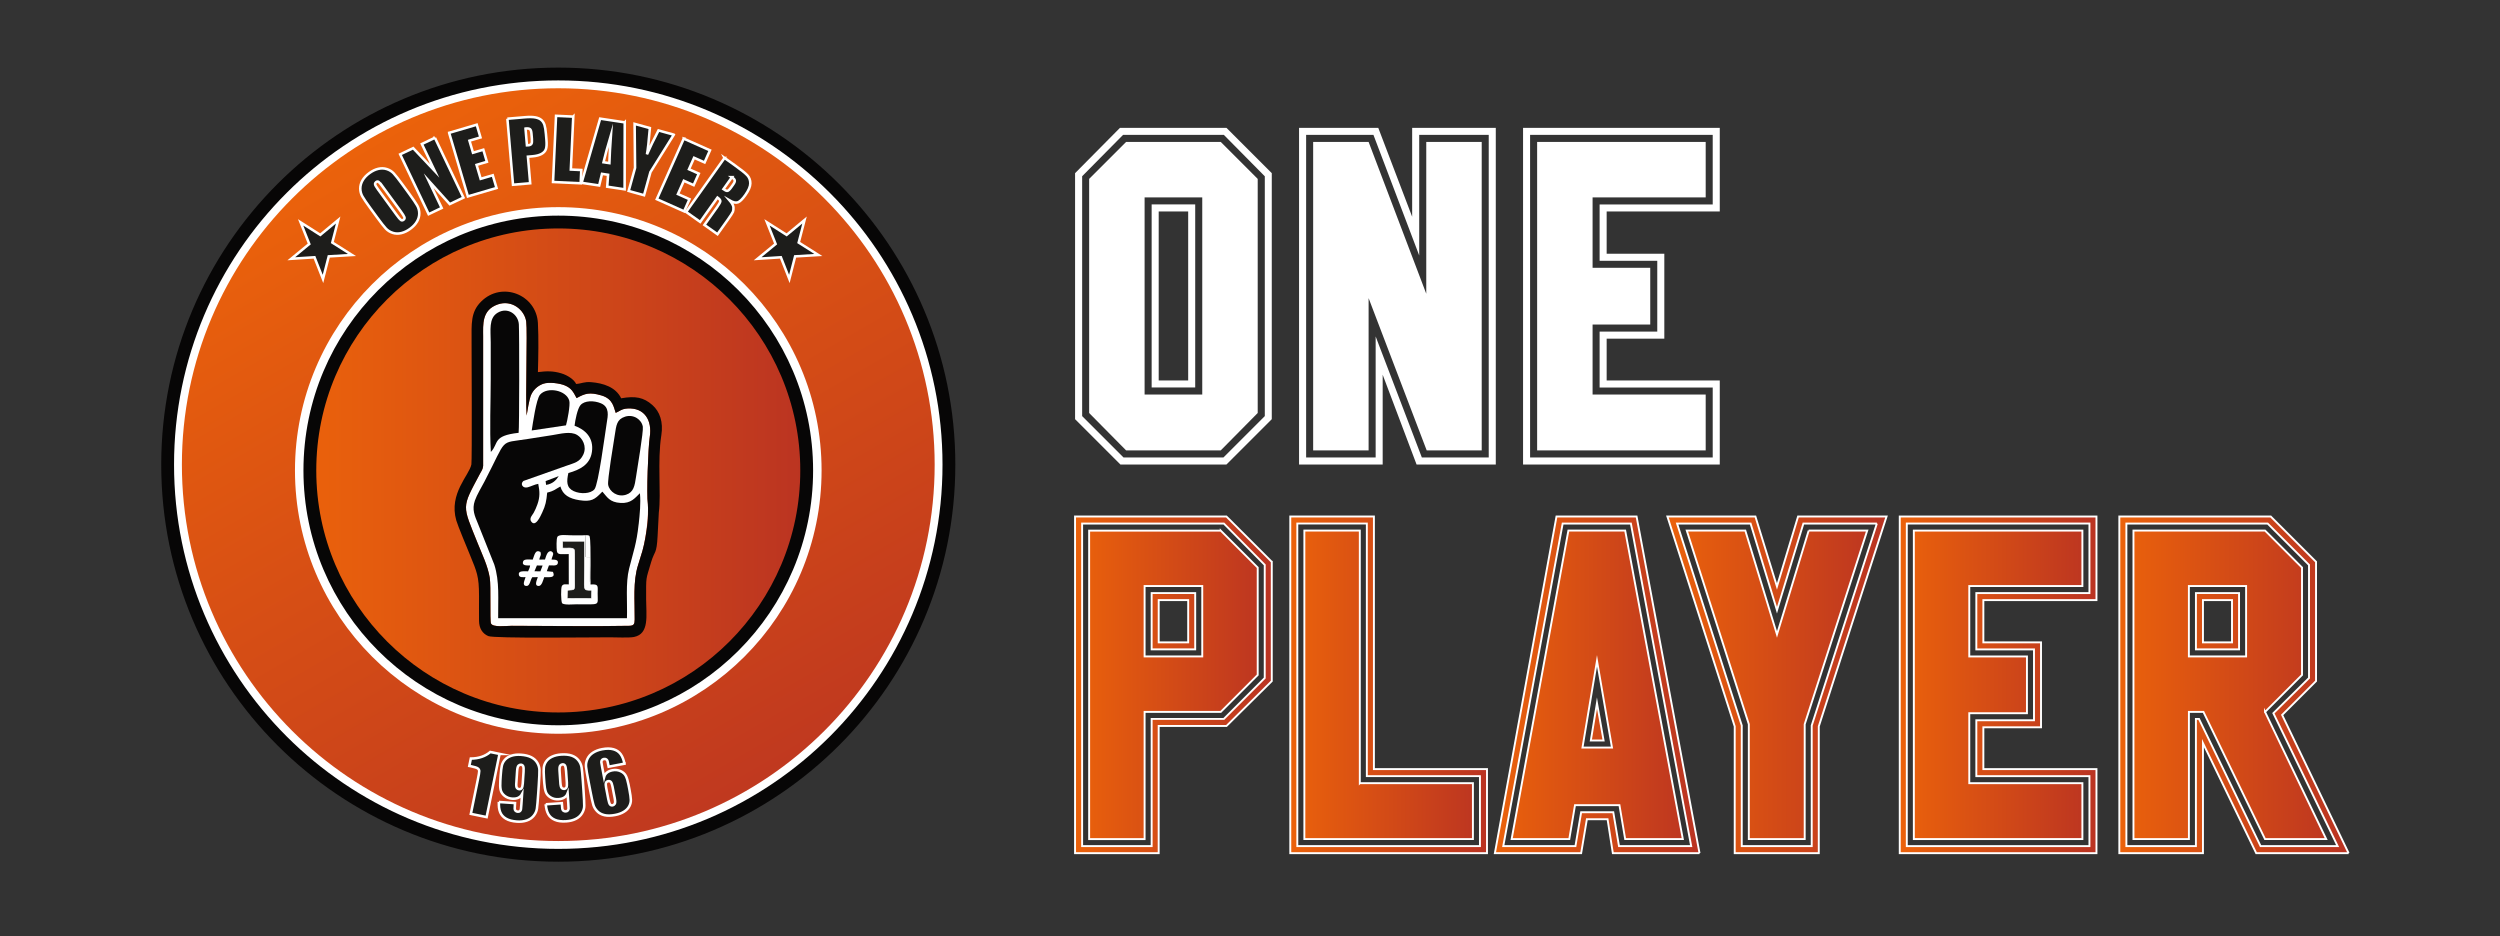 <?xml version="1.0" encoding="UTF-8"?>
<svg xmlns="http://www.w3.org/2000/svg" xmlns:xlink="http://www.w3.org/1999/xlink" id="Livello_1" version="1.1" viewBox="0 0 975.19 365.16">
  <rect x="0" y="0" width="975.19" height="365.16" fill="#333333" stroke="none"/>
  <defs>
    <style>
      .st0 {
        stroke-width: .25px;
      }

      .st0, .st1, .st2, .st3, .st4, .st5 {
        fill-rule: evenodd;
      }

      .st0, .st2, .st6, .st7, .st8, .st9, .st10, .st11, .st12, .st13 {
        stroke: #fff;
      }

      .st0, .st2, .st6, .st7, .st8, .st9, .st10, .st11, .st14, .st13, .st4 {
        stroke-miterlimit: 10;
      }

      .st0, .st10, .st12 {
        fill: #1d1d1b;
      }

      .st1 {
        fill: #070606;
      }

      .st2 {
        fill: url(#Sfumatura_senza_nome_8);
        stroke-width: 6px;
      }

      .st6 {
        fill: url(#Sfumatura_senza_nome);
      }

      .st6, .st7, .st8, .st9, .st11, .st13 {
        stroke-width: .75px;
      }

      .st7 {
        fill: url(#Sfumatura_senza_nome_5);
      }

      .st15, .st3, .st4 {
        fill: #fff;
      }

      .st8 {
        fill: url(#Sfumatura_senza_nome_6);
      }

      .st9 {
        fill: url(#Sfumatura_senza_nome_2);
      }

      .st11 {
        fill: url(#Sfumatura_senza_nome_3);
      }

      .st12 {
        stroke-miterlimit: 22.93;
      }

      .st14 {
        fill: none;
      }

      .st14, .st4 {
        stroke: #070606;
        stroke-width: 5px;
      }

      .st13 {
        fill: url(#Sfumatura_senza_nome_4);
      }

      .st5 {
        fill: url(#Sfumatura_senza_nome_7);
      }
    </style>
    <linearGradient id="Sfumatura_senza_nome" data-name="Sfumatura senza nome" x1="419.35" y1="98.06" x2="496.09" y2="98.06" gradientTransform="translate(0 365.2) scale(1 -1)" gradientUnits="userSpaceOnUse">
      <stop offset="0" stop-color="#eb620b"></stop>
      <stop offset="1" stop-color="#ba3322"></stop>
    </linearGradient>
    <linearGradient id="Sfumatura_senza_nome_2" data-name="Sfumatura senza nome 2" x1="503.31" y1="98.06" x2="580.05" y2="98.06" gradientTransform="translate(0 365.2) scale(1 -1)" gradientUnits="userSpaceOnUse">
      <stop offset="0" stop-color="#eb620b"></stop>
      <stop offset="1" stop-color="#ba3322"></stop>
    </linearGradient>
    <linearGradient id="Sfumatura_senza_nome_3" data-name="Sfumatura senza nome 3" x1="583.12" y1="98.07" x2="662.95" y2="98.07" gradientTransform="translate(0 365.2) scale(1 -1)" gradientUnits="userSpaceOnUse">
      <stop offset="0" stop-color="#eb620b"></stop>
      <stop offset="1" stop-color="#ba3322"></stop>
    </linearGradient>
    <linearGradient id="Sfumatura_senza_nome_4" data-name="Sfumatura senza nome 4" x1="650.41" y1="98.07" x2="735.9" y2="98.07" gradientTransform="translate(0 365.2) scale(1 -1)" gradientUnits="userSpaceOnUse">
      <stop offset="0" stop-color="#eb620b"></stop>
      <stop offset="1" stop-color="#ba3322"></stop>
    </linearGradient>
    <linearGradient id="Sfumatura_senza_nome_5" data-name="Sfumatura senza nome 5" x1="741.05" y1="98.06" x2="817.78" y2="98.06" gradientTransform="translate(0 365.2) scale(1 -1)" gradientUnits="userSpaceOnUse">
      <stop offset="0" stop-color="#eb620b"></stop>
      <stop offset="1" stop-color="#ba3322"></stop>
    </linearGradient>
    <linearGradient id="Sfumatura_senza_nome_6" data-name="Sfumatura senza nome 6" x1="826.7" y1="98.07" x2="916.14" y2="98.07" gradientTransform="translate(0 365.2) scale(1 -1)" gradientUnits="userSpaceOnUse">
      <stop offset="0" stop-color="#eb620b"></stop>
      <stop offset="1" stop-color="#ba3322"></stop>
    </linearGradient>
    <linearGradient id="Sfumatura_senza_nome_7" data-name="Sfumatura senza nome 7" x1="144.35" y1="311.12" x2="311.38" y2="21.81" gradientTransform="translate(0 365.2) scale(1 -1)" gradientUnits="userSpaceOnUse">
      <stop offset="0" stop-color="#eb620b"></stop>
      <stop offset="1" stop-color="#ba3322"></stop>
    </linearGradient>
    <linearGradient id="Sfumatura_senza_nome_8" data-name="Sfumatura senza nome 8" x1="118.06" y1="181.69" x2="317.48" y2="181.69" gradientTransform="translate(0 365.2) scale(1 -1)" gradientUnits="userSpaceOnUse">
      <stop offset="0" stop-color="#eb620b"></stop>
      <stop offset="1" stop-color="#ba3322"></stop>
    </linearGradient>
  </defs>
  <g>
    <path class="st15" d="M496.09,67.55v95.96l-17.68,17.68h-41.37l-17.68-17.68v-95.96l17.51-17.68h41.54l17.68,17.68h0ZM493.35,68.75l-15.96-16.14h-39.31l-15.96,16.14v93.56l16.14,16.14h38.97l16.14-16.14v-93.56h-.02ZM476.18,55.36l14.42,14.42v91.32l-14.42,14.59h-36.91l-14.42-14.59v-91.32l14.42-14.42s36.91,0,36.91,0ZM468.97,153.9v-76.9h-22.49v76.9h22.49ZM449.23,79.74h16.99v71.41h-16.99s0-71.41,0-71.41ZM451.98,148.4h11.5v-65.92h-11.5v65.92Z"></path>
    <path class="st15" d="M583.47,49.87v131.32h-30.9l-13.22-35.02v35.02h-32.62V49.87h30.9l13.22,34.68v-34.68s32.62,0,32.62,0ZM580.72,52.62h-27.12v47.04l-17.85-47.04h-26.26v125.83h27.12v-47.21l18.02,47.21h26.09V52.62h0ZM556.35,55.36h21.63v120.33h-21.46l-22.66-59.4v59.4h-21.63V55.36h21.63l22.49,59.22v-59.22Z"></path>
    <path class="st15" d="M670.84,49.87v32.62h-44.12v16.48h22.49v33.13h-22.49v16.31h44.12v32.79h-76.73V49.87h76.73ZM668.09,52.62h-71.24v125.83h71.24v-27.29h-44.12v-21.8h22.49v-27.64h-22.49v-21.97h44.12v-27.12h0ZM665.35,55.36v21.63h-44.12v27.47h22.49v22.14h-22.49v27.29h44.12v21.8h-65.75V55.36h65.75Z"></path>
    <path class="st6" d="M496.09,219.16v46.52l-17.68,17.51h-26.44v49.61h-32.62v-131.32h59.05l17.68,17.68h.01ZM493.35,220.36l-15.96-16.14h-55.28v125.83h27.12v-49.61h28.15l15.96-15.96v-44.12h.01ZM476.18,206.97l14.42,14.42v41.89l-14.42,14.42h-29.7v49.61h-21.63v-120.33h51.33ZM468.97,256.06v-27.47h-22.49v27.47h22.49ZM449.23,231.34h16.99v21.97h-16.99v-21.97ZM451.98,250.57h11.5v-16.48h-11.5v16.48Z"></path>
    <path class="st9" d="M580.04,300.01v32.79h-76.73v-131.32h32.62v98.53h44.12-.01ZM577.29,302.75h-44.12v-98.53h-27.12v125.83h71.24v-27.29h0ZM530.43,305.5h44.12v21.8h-65.75v-120.33h21.63v98.53Z"></path>
    <path class="st11" d="M662.95,332.79h-33.82l-2.06-13.22h-8.07l-2.23,13.22h-33.65l24.03-131.32h31.24l24.55,131.32h.01ZM659.69,330.05l-23.52-125.83h-26.61l-23.17,125.83h28.15l2.23-13.22h12.53l2.23,13.22h28.16ZM633.94,206.97l22.49,120.33h-22.49l-2.23-13.22h-17.34l-2.23,13.22h-22.49l22.14-120.33h22.15ZM617.29,291.6h11.5l-5.84-33.82-5.66,33.82ZM625.52,288.85h-4.98l2.4-14.59,2.58,14.59h0Z"></path>
    <path class="st13" d="M735.9,201.47l-26.44,81.88v49.44h-32.79v-49.44l-26.26-81.88h34.33l8.41,27.29,8.24-27.29h34.51ZM732.13,204.22h-28.67l-10.3,33.82-10.3-33.82h-28.67l25.23,78.79v47.04h27.29v-47.04l25.41-78.79h.01ZM705.52,206.97h22.83l-24.38,75.53v44.8h-21.8v-44.8l-24.2-75.53h22.83l12.36,40.51,12.36-40.51Z"></path>
    <path class="st7" d="M817.78,201.47v32.62h-44.12v16.48h22.49v33.13h-22.49v16.31h44.12v32.79h-76.73v-131.32h76.73ZM815.04,204.22h-71.24v125.83h71.24v-27.29h-44.12v-21.8h22.49v-27.64h-22.49v-21.97h44.12v-27.12h0ZM812.29,206.97v21.63h-44.12v27.47h22.49v22.14h-22.49v27.29h44.12v21.8h-65.75v-120.33h65.75Z"></path>
    <path class="st8" d="M916.14,332.79h-36.05l-20.77-42.92v42.92h-32.62v-131.32h59.05l17.68,17.68v46.52l-13.22,13.22,25.92,53.9h.01ZM911.85,330.05l-25.06-51.84,13.9-13.73v-44.12l-16.14-16.14h-55.1v125.83h27.12v-49.61h1.2l24.03,49.61h30.05ZM883.53,277.69l23.86,49.61h-23.86l-24.03-49.61h-5.66v49.61h-21.63v-120.33h51.33l14.42,14.42v41.89l-14.42,14.42h-.01ZM853.83,256.06h22.32v-27.47h-22.32v27.47ZM856.58,231.34h16.82v21.97h-16.82v-21.97ZM859.32,250.57h11.33v-16.48h-11.33v16.48Z"></path>
  </g>
  <path class="st4" d="M217.77,28.87c84.15,0,152.38,68.22,152.38,152.38s-68.22,152.38-152.38,152.38-152.38-68.22-152.38-152.38S133.61,28.87,217.77,28.87"></path>
  <path class="st5" d="M217.77,34.43c81.09,0,146.82,65.73,146.82,146.82s-65.73,146.82-146.82,146.82-146.82-65.73-146.82-146.82S136.68,34.43,217.77,34.43"></path>
  <path class="st2" d="M217.77,83.8c55.07,0,99.71,44.64,99.71,99.71s-44.64,99.71-99.71,99.71-99.71-44.64-99.71-99.71,44.64-99.71,99.71-99.71"></path>
  <path class="st14" d="M217.77,86.61c53.52,0,96.9,43.38,96.9,96.9s-43.38,96.9-96.9,96.9-96.9-43.38-96.9-96.9,43.38-96.9,96.9-96.9"></path>
  <g>
    <path class="st3" d="M252.71,196.56c-.55-3.57.11-22.06.74-26.09,1.05-6.67-2.16-11.47-8.56-11.15-2.46.12-3.12,1.03-4.72,1.72-.79-2.12-.99-5.46-5.58-6.81-4.61-1.35-6.36-.8-9.67,1.05-1.34-2.51-2.04-3.89-4.63-4.97-2-.83-6.26-1.41-8.45-.61-2.22.81-4,2.49-4.86,4.78-.46,1.21-1.38,6.2-1.56,7.62-.51-6.78.37-32.79-.15-36.64-.62-4.56-5.59-8.68-11.1-6.73-6.31,2.23-5.71,7.84-5.71,12.43v50.55c-.08,1.33-.7,2.06-1.31,3.2-7.15,13.47-6.89,11.82-.82,26.97,1.65,4.12,3.97,8.86,4.72,13.51.52,3.21,0,16.66.47,17.78.71,1.64,5.87.93,8.05.93,15.12,0,30.94.28,45.87,0,1.87-.03,2.12-.72,2.14-2.48.07-7.24-.75-14.78,1.34-21.27l1.66-5.4c1.38-4.83,2.51-13.69,2.14-18.41"></path>
    <path class="st1" d="M249.13,204.5c.43-3.97.87-8.11.49-12.11-1.94,1.87-3.46,4.03-7.51,3.8-4.38-.25-5.29-2.36-7.12-4.4-.3.22-.14.1-.44.41-2.5,2.54-3.85,3.67-8.58,2.91-3.84-.61-6.44-2.01-7.37-5.35-1.95,1.03-2.3,1.71-5.16,2.4-.31,3.36-.63,4.97-1.93,7.75-.63,1.35-2.79,6.31-4.49,3.2-.41-1.24.59-2.07,1.18-3.13.55-1,1.01-2.05,1.44-3.27,1.02-2.87.92-4.94.32-7.97-1.36.21-2.78.99-4.13,1.35-1.95.52-3.02-1.33-1.66-2.48l16.55-5.85c3.39-1.21,5.42-1.48,6.8-4.42,1.52-3.23-.35-6.43-2.38-7.66-2.59-1.58-6.57-.43-9.66.05-3.2.5-6.53,1.01-9.7,1.52-11.34,1.82-7.67-.91-16.78,16.56-1.16,2.22-2.98,5.2-3.76,7.45-1.22,3.52-.04,6.01,1.18,8.96l6.39,16.01c2.15,6.69,1.43,13.58,1.51,20.91h50.24c.2-6.29-.58-13.63.84-19.32,1.7-6.81,2.88-9.59,3.72-17.33"></path>
    <path class="st1" d="M256.99,199.95c.97-7.68-.63-19.98.98-30.16.82-5.14-.57-9.2-3.46-11.77-3.43-3.06-6.7-3.63-12.21-2.66-2.1-4.37-7-5.91-11.73-6.29-2.77-.22-3.67.57-5.84.7-.71-1.67-3.33-3.41-5.77-4.14-3.22-.97-5.77-.91-9.13-.48.16-5.89.31-13.28,0-19.11-.58-11.09-14.08-16.52-22.2-8.36-4.1,4.12-3.68,8.61-3.68,15.57,0,3.8.21,46.36-.07,47.9-.77,4.21-8.91,11.33-5.89,21.87.63,2.19,4.24,10.74,5.4,13.62,2.57,6.36,3.47,7.97,3.47,15.87,0,3.21-.04,6.44,0,9.65.03,2.89,1.27,4.95,3.6,5.96,2.25.98,40.47.48,47.4.48,2.31,0,7.51.26,9.45-.13,6.1-1.23,4.73-8.48,4.73-14.66,0-9.34-.2-7.2,1.97-14.59,1.31-4.43,2.14-2.82,2.51-10.2l.47-9.07h0ZM250.57,214.97l-1.66,5.4c-2.09,6.5-1.26,14.04-1.34,21.27-.02,1.76-.27,2.44-2.14,2.48-14.93.28-30.75,0-45.87,0-2.18,0-7.34.71-8.05-.93-.48-1.12.05-14.57-.47-17.78-.75-4.65-3.07-9.39-4.72-13.51-6.07-15.15-6.33-13.5.82-26.97.61-1.15,1.23-1.87,1.32-3.2v-50.55c0-4.59-.6-10.21,5.71-12.43,5.51-1.94,10.48,2.17,11.1,6.73.52,3.85-.35,29.86.15,36.64.18-1.43,1.1-6.41,1.56-7.62.87-2.29,2.64-3.97,4.86-4.78,2.19-.8,6.45-.22,8.45.61,2.59,1.07,3.29,2.45,4.63,4.97,3.31-1.85,5.06-2.4,9.67-1.05,4.6,1.35,4.8,4.69,5.58,6.81,1.6-.68,2.26-1.59,4.72-1.72,6.39-.32,9.6,4.48,8.56,11.15-.63,4.03-1.3,22.52-.74,26.09.15,1.94.11,5.49-.12,7.42-.41,3.53-1.05,7.57-2.02,10.98h0Z"></path>
    <path class="st1" d="M191.47,176.3c3.22-3.35.5-6.33,10.83-7.47.29-1.65.3-38.95.09-42.34-.24-3.81-4.33-6.9-8.32-4.47-3.52,2.14-2.65,6.86-2.65,11.49v14.33c0,9.11-.47,19.51.05,28.46"></path>
    <path class="st1" d="M243.76,162.56c-3.17,1.02-3.36,3.32-3.93,7.04-.45,2.95-2.95,17.73-2.6,19.53.52,2.7,3.67,4.91,6.95,3.86,3.02-.96,3.4-3.49,3.92-6.99.45-3.02,2.95-17.74,2.65-19.55-.48-2.83-3.64-4.99-6.99-3.9"></path>
    <path class="st1" d="M224.1,166.06c4.06,1.47,7.62,4.61,6.79,10.25-.72,4.91-4.65,6.94-9.18,8.2-.74,3.33-.79,5.74,2.11,7.08,2.61,1.2,6.57,1.05,8.07-.74,1.54-1.84,4.02-21.1,4.83-26.18.37-2.31,1.19-5.88-2.31-7.35-2.76-1.16-6.42-1.11-7.98.72-1.19,1.39-2.07,5.91-2.31,8.04"></path>
    <path class="st1" d="M207.41,167.91l13.37-1.99c.52-1.73,1.73-7.99,1.29-9.59-1.14-4.18-8.66-5.58-11.42-2.36-1.5,1.75-2.83,11.41-3.24,13.94"></path>
    <g>
      <path class="st3" d="M230.4,227.99c-.27-.34-.27-.42-.28-1.25l.02-9.44-1.68-.02-.2-8.51c-1.77.12-3.84.03-5.64.03-1.5,0-4.49-.46-5.18.59-.46.75-.37,4.45-.22,5.56.23,1.67,2.03,1.15,4.63,1.18l.02,11.83c-1.19,0-2.09-.29-2.68.59-.47.78-.38,5.98.07,6.77.96.78,4.29.4,5.75.4,9.36,0,8.11.67,8.12-4.2,0-2.9.56-3.75-2.72-3.53"></path>
      <path class="st0" d="M219.46,213.77c1.44.21,4.07-.41,4.56.73.25.57.12,9.29.12,10.63,0,5.48.52,4.82-2.83,5.11l-.07,3.19,9.51.03.08-3.25c-3.74.07-2.81.32-2.81-9.46v-9.65h-8.58l.02,2.68h0Z"></path>
      <path class="st3" d="M207.82,218.29c-1.16,0-3.39-.39-3.77.71-.61,1.79,1.53,1.55,2.73,1.57-.02.75-.51,1.59-.79,2.29-1.77,0-3.95-.32-3.59,1.42.23,1.08,1.59.86,2.61.84-.21.96-1.66,3.47.42,3.45,1.3,0,1.39-2.31,2.2-3.41l2.16-.03c-.12.64-1.74,3.53.43,3.44,1.12-.05,1.69-2.35,2.05-3.41,1.9-.1,4.61.5,3.4-2.1l-2.38-.25.84-2.27c1.35-.03,3.1.33,3.42-.7.5-1.6-1.23-1.56-2.4-1.55.17-1.4,1.41-2.45-.1-3.24-1.53-.38-2.03,1.93-2.47,3.21l-2.21.02c.18-1.39.9-1.53.44-2.99-2.06-1.08-2.29,1.2-3.01,2.98"></path>
      <path class="st3" d="M230.4,227.99c-.21-3.11.02-6.51-.04-9.66-.04-2.09.06-7.83-.4-9.28l-.55-.26-1.14-.03.2,8.51,1.68.02-.02,9.44c0,.83,0,.91.28,1.25"></path>
      <polygon class="st1" points="208.48 222.83 210.78 222.88 211.66 220.61 209.43 220.58 208.48 222.83"></polygon>
    </g>
    <path class="st1" d="M212.83,187.66l.19,1.49c2.63-.43,3.92-1.87,4.93-3.43l-5.12,1.94h0Z"></path>
  </g>
  <g>
    <path class="st10" d="M194.86,294.08l-5.04,24.65-6.15-1.26,2.7-13.22c.39-1.91.58-3.06.57-3.47,0-.4-.2-.75-.57-1.03-.37-.28-1.27-.57-2.69-.86l-.61-.12.59-2.87c3.1-.03,5.63-.89,7.58-2.56l3.62.74Z"></path>
    <path class="st10" d="M194.62,312.84l6.26.42c-.08,1.17-.11,1.91-.1,2.21,0,.31.12.57.33.79s.5.34.89.37c.32.02.59-.06.81-.24s.35-.43.4-.74c.05-.31.1-.93.16-1.87l.27-4c-.35.65-.85,1.12-1.5,1.42-.64.29-1.42.41-2.34.35-1.15-.08-2.14-.45-2.98-1.13s-1.35-1.46-1.53-2.34-.22-2.07-.12-3.54l.13-2c.12-1.76.27-3.06.47-3.91s.61-1.62,1.24-2.31,1.47-1.2,2.52-1.54,2.25-.46,3.61-.37c1.67.11,3.03.44,4.08.97,1.04.54,1.83,1.26,2.36,2.17s.81,1.85.84,2.82-.05,2.83-.23,5.59l-.23,3.49c-.2,2.99-.37,4.98-.52,5.98-.15,1-.57,1.93-1.27,2.79-.7.86-1.6,1.47-2.72,1.85s-2.39.52-3.81.42c-1.77-.12-3.19-.5-4.28-1.14s-1.84-1.5-2.26-2.56c-.42-1.07-.58-2.39-.48-3.96h0ZM201.4,305.43c-.07,1.05.02,1.71.28,1.98.26.27.53.41.82.43.43.03.76-.11.99-.41.22-.3.36-.91.43-1.83l.3-4.54c.07-1.11.03-1.84-.14-2.19s-.48-.55-.92-.57c-.27-.02-.56.1-.86.34-.31.24-.5.95-.58,2.1l-.31,4.7h-.01Z"></path>
    <path class="st10" d="M212.89,313.73l6.26-.43c.08,1.17.15,1.9.2,2.21.05.3.2.55.43.74.24.19.55.27.93.25.32-.02.58-.14.77-.35s.29-.47.3-.78c0-.31-.03-.94-.09-1.88l-.27-4c-.26.69-.69,1.23-1.29,1.61-.6.38-1.36.6-2.28.66-1.15.08-2.18-.16-3.1-.72-.92-.56-1.53-1.27-1.83-2.12s-.5-2.02-.6-3.49l-.14-2c-.12-1.76-.14-3.07-.06-3.94s.39-1.69.91-2.45c.53-.77,1.29-1.39,2.29-1.86,1-.47,2.17-.76,3.52-.85,1.67-.11,3.06.02,4.17.41s1.98,1,2.63,1.84c.65.83,1.05,1.73,1.21,2.68.16.95.33,2.81.52,5.57l.24,3.49c.2,2.99.3,4.99.29,6,0,1.01-.31,1.99-.88,2.93s-1.39,1.68-2.44,2.2-2.29.83-3.72.93c-1.77.12-3.23-.06-4.39-.56-1.16-.49-2.02-1.24-2.58-2.24s-.9-2.29-1-3.86h0ZM218.61,305.48c.07,1.05.25,1.7.54,1.93.29.23.58.33.87.31.43-.03.74-.21.92-.54.18-.33.24-.95.18-1.87l-.31-4.54c-.08-1.11-.22-1.82-.44-2.15-.21-.33-.54-.48-.99-.45-.27.02-.54.17-.81.45s-.37,1-.29,2.16l.32,4.7h.01Z"></path>
    <path class="st10" d="M243.6,297.89l-6.17,1.18c-.22-1.15-.37-1.87-.46-2.17-.08-.3-.25-.52-.51-.69-.26-.16-.58-.21-.95-.13-.32.06-.56.21-.72.44-.17.23-.24.5-.21.82.03.31.13.93.31,1.86l.75,3.94c.19-.72.56-1.31,1.1-1.75s1.27-.76,2.16-.93c1.13-.22,2.18-.1,3.17.34.98.44,1.67,1.07,2.07,1.88.4.81.74,1.94,1.02,3.4l.38,1.97c.33,1.73.51,3.03.54,3.9s-.17,1.72-.61,2.55-1.12,1.54-2.05,2.12c-.93.59-2.06,1.01-3.39,1.27-1.66.32-3.06.35-4.21.09s-2.09-.76-2.83-1.51-1.25-1.59-1.53-2.52-.68-2.75-1.2-5.48l-.66-3.42c-.56-2.94-.9-4.91-1-5.92s.07-2.01.52-3.02c.45-1,1.17-1.83,2.16-2.48.99-.65,2.18-1.11,3.59-1.38,1.73-.33,3.2-.32,4.42.02,1.22.35,2.16.98,2.83,1.91s1.16,2.16,1.45,3.71h.03ZM238.91,306.78c-.17-.87-.38-1.46-.64-1.75s-.6-.39-1.04-.31c-.43.08-.71.3-.85.65s-.12.98.05,1.88l.86,4.47c.21,1.09.44,1.78.69,2.08s.6.41,1.04.32c.26-.05.51-.23.75-.55s.24-1.04.03-2.18l-.89-4.62h0Z"></path>
  </g>
  <g>
    <polygon class="st12" points="117.27 86.74 124.93 91.62 131.91 85.83 129.63 94.61 137.3 99.47 128.24 100.01 125.99 108.81 122.67 100.36 113.62 100.94 120.63 95.17 117.27 86.74"></polygon>
    <polygon class="st12" points="299.19 86.74 306.84 91.62 313.83 85.83 311.55 94.61 319.22 99.47 310.16 100.01 307.91 108.81 304.59 100.36 295.53 100.94 302.54 95.17 299.19 86.74"></polygon>
  </g>
  <g>
    <path class="st10" d="M159.63,75.6c1.53,2.1,2.57,3.62,3.1,4.56.54.94.81,1.97.82,3.07,0,1.1-.29,2.17-.89,3.2s-1.49,1.98-2.67,2.84c-1.12.82-2.25,1.37-3.41,1.65s-2.27.26-3.35-.08c-1.07-.34-1.98-.89-2.71-1.68-.73-.78-1.88-2.25-3.45-4.4l-2.61-3.57c-1.53-2.1-2.57-3.62-3.1-4.56-.54-.94-.81-1.97-.82-3.07,0-1.1.29-2.17.89-3.2s1.49-1.98,2.67-2.84c1.12-.82,2.25-1.37,3.41-1.65s2.27-.26,3.35.08c1.07.34,1.98.89,2.71,1.68.73.78,1.88,2.25,3.45,4.4l2.61,3.57ZM149.2,72.7c-.71-.97-1.22-1.55-1.52-1.75-.31-.19-.63-.17-.96.08-.28.21-.42.48-.41.8,0,.33.41,1.03,1.19,2.1l7.11,9.75c.88,1.21,1.48,1.92,1.79,2.13s.64.19,1-.08c.37-.27.49-.61.35-1.01s-.65-1.22-1.55-2.45l-7-9.59v.02Z"></path>
    <path class="st10" d="M169.65,53.75l11.11,23.33-5.32,2.53-8.21-9.1,5.05,10.61-5.07,2.42-11.11-23.33,5.07-2.42,8.4,8.88-5-10.5,5.07-2.42h.01Z"></path>
    <path class="st10" d="M175.21,51.81l10.75-3.16,1.46,4.96-4.3,1.27,1.38,4.7,4.03-1.18,1.39,4.72-4.03,1.19,1.6,5.45,4.73-1.39,1.46,4.96-11.18,3.29-7.3-24.79v-.02Z"></path>
    <path class="st10" d="M197.92,46.31l6.74-.57c1.82-.16,3.24-.13,4.24.07s1.78.55,2.32,1.05c.54.5.93,1.13,1.17,1.88s.43,1.94.57,3.55l.19,2.24c.14,1.64.07,2.86-.2,3.64-.28.78-.85,1.41-1.72,1.89s-2.04.78-3.5.91l-1.8.15.88,10.37-6.7.57-2.19-25.75h0ZM204.99,50.15l.56,6.55c.19,0,.36,0,.49-.03.61-.05,1.03-.24,1.24-.56s.28-.96.2-1.92l-.18-2.12c-.07-.88-.26-1.44-.56-1.68s-.88-.33-1.75-.25h0Z"></path>
    <path class="st10" d="M223.62,45.48l-.95,20.65,4.08.19-.24,5.17-10.79-.5,1.18-25.81,6.71.31h0Z"></path>
    <path class="st10" d="M243.7,47.73l-.05,26.12-6.79-1.02.34-4.65-2.38-.36-1.09,4.53-6.87-1.03,7.24-25.04,9.6,1.45h0ZM237.7,63.63c.1-2.94.3-6.57.6-10.88-1.41,4.79-2.38,8.3-2.89,10.54l2.29.34Z"></path>
    <path class="st10" d="M262.83,52.54l-9.11,14.59-2.49,9.02-6-1.66,2.49-9.02-.17-17.15,5.95,1.64c-.41,5.12-.79,8.54-1.14,10.25,1.09-2.56,2.6-5.66,4.51-9.32l5.95,1.64h0Z"></path>
    <path class="st10" d="M266.7,54.08l10.24,4.56-2.1,4.72-4.1-1.82-1.99,4.48,3.83,1.71-2,4.49-3.83-1.71-2.31,5.19,4.51,2.01-2.1,4.72-10.64-4.74,10.51-23.61h-.02Z"></path>
    <path class="st10" d="M282.61,61.61l3.88,2.76c2.58,1.84,4.26,3.18,5.04,4.03.77.85,1.16,1.89,1.15,3.12,0,1.23-.65,2.74-1.92,4.54-1.17,1.64-2.15,2.6-2.96,2.87-.81.27-1.85.04-3.13-.7.89,1.04,1.36,1.92,1.42,2.63.05.72-.01,1.29-.19,1.74s-.87,1.51-2.08,3.21l-3.95,5.55-5.09-3.62,4.98-7c.8-1.13,1.21-1.89,1.22-2.28.01-.4-.36-.86-1.11-1.4l-6.75,9.5-5.48-3.89,14.98-21.06h-.01ZM285.52,69.11l-3.33,4.68c.62.44,1.11.66,1.47.67s.88-.45,1.54-1.38l.82-1.16c.48-.67.67-1.19.58-1.57-.09-.38-.45-.79-1.09-1.24h0Z"></path>
  </g>
</svg>

